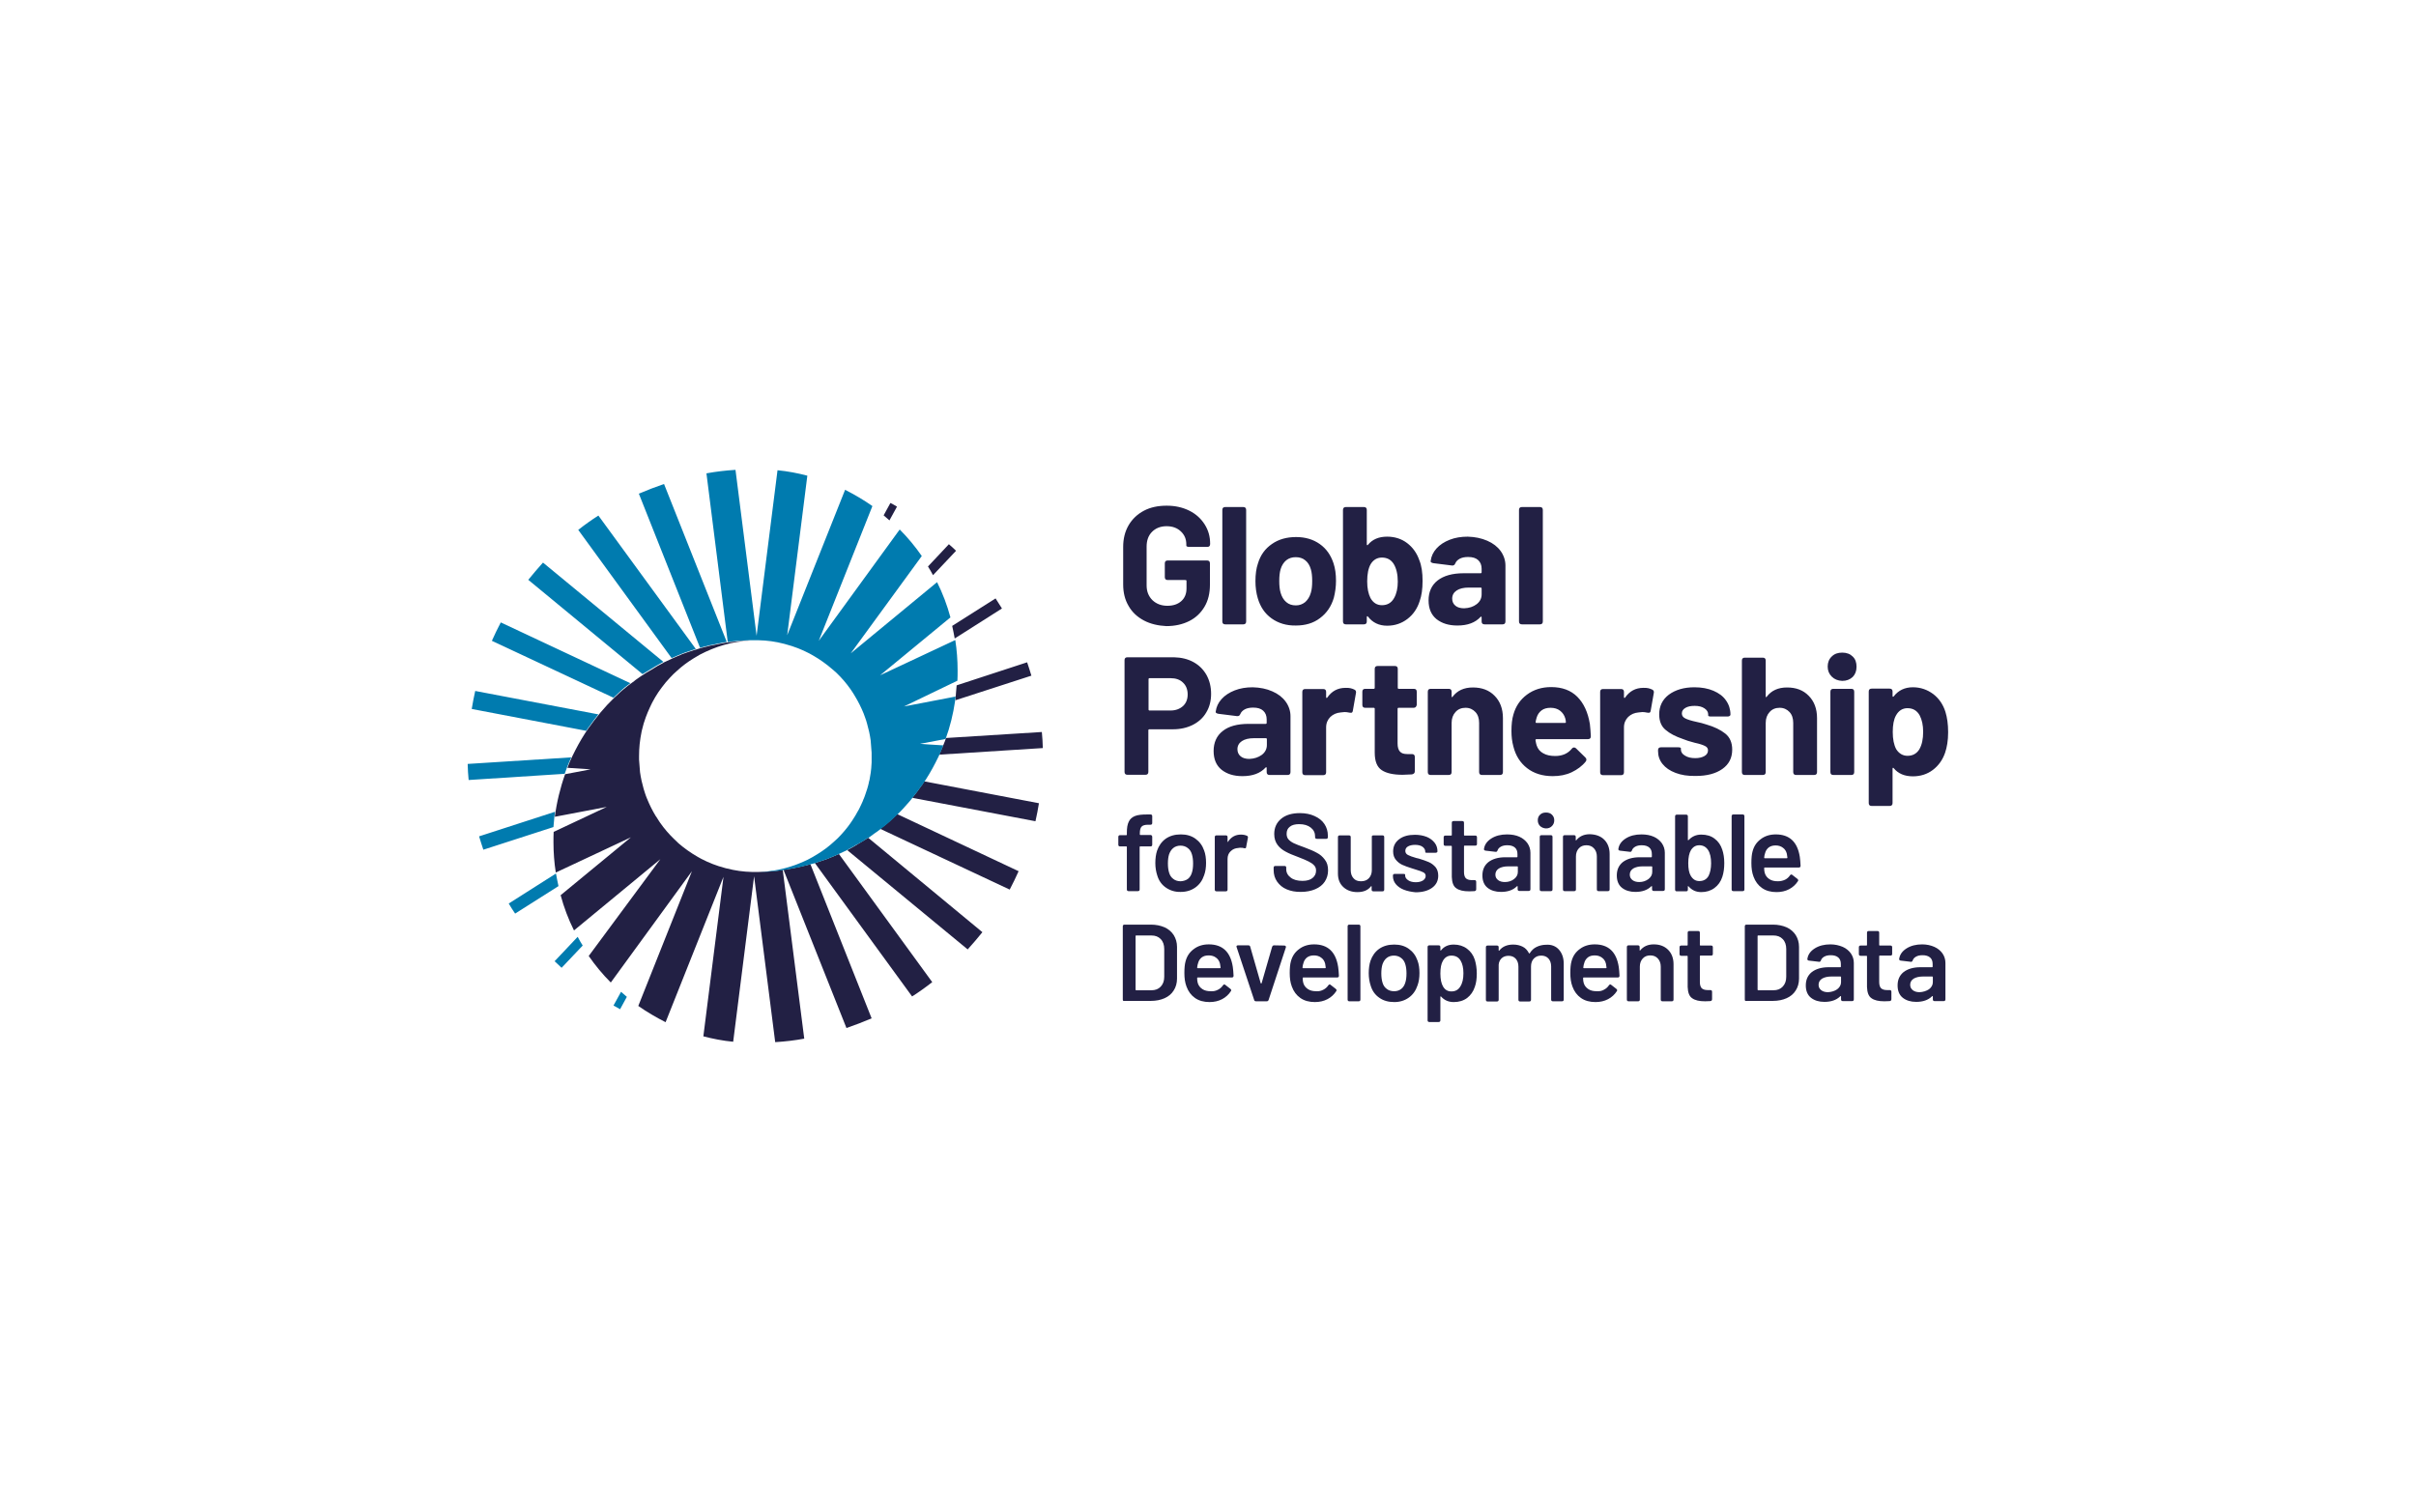 <svg xmlns="http://www.w3.org/2000/svg" viewBox="0 0 1247.6 781"><style>.st2{fill:#007baf}.st3{fill:#222044}.st5{display:inline}.st6{opacity:.5;fill:#9c9c9a}</style><g id="Artwork"><path class="st3" d="M595 432.3v4c0 .6-.3.9-.9.9h-5.3c-.2 0-.3.1-.3.3v21.9c0 .6-.3.9-.9.9h-4.8c-.6 0-.9-.3-.9-.9v-21.9c0-.2-.1-.3-.3-.3h-3.2c-.6 0-.9-.3-.9-.9v-4c0-.6.3-.9.9-.9h3.2c.2 0 .3-.1.3-.3v-1c0-2.5.3-4.3 1-5.7.6-1.3 1.7-2.3 3.2-2.9 1.5-.6 3.6-.8 6.2-.8h1.8c.6 0 .9.3.9.9v3.5c0 .6-.3.9-.9.9h-1.2c-1.6 0-2.8.3-3.4 1-.6.6-.9 1.8-.9 3.5v.5c0 .2.1.3.3.3h5.3c.5.1.8.4.8 1zM602.1 458.5c-2.2-1.5-3.7-3.6-4.5-6.3-.6-1.8-1-4-1-6.4 0-2.4.3-4.6.9-6.4.9-2.6 2.4-4.7 4.5-6.2 2.2-1.5 4.7-2.2 7.8-2.2 2.9 0 5.4.7 7.5 2.2 2.1 1.5 3.6 3.5 4.5 6.1.7 1.8 1 4 1 6.4 0 2.4-.3 4.5-1 6.4-.9 2.7-2.4 4.8-4.5 6.3s-4.6 2.3-7.5 2.3c-3 .1-5.5-.7-7.7-2.2zm11.3-4.5c1-.8 1.7-1.9 2.1-3.3.4-1.2.6-2.8.6-4.7 0-1.8-.2-3.4-.6-4.7-.4-1.4-1.1-2.5-2.2-3.3-1-.8-2.3-1.2-3.7-1.2-1.4 0-2.7.4-3.7 1.2-1 .8-1.7 1.9-2.2 3.3-.4 1.3-.6 2.9-.6 4.7 0 1.8.2 3.4.6 4.7.4 1.4 1.1 2.5 2.2 3.3 1 .8 2.3 1.2 3.8 1.2 1.5-.1 2.7-.5 3.7-1.2zM643.9 431.7c.5.2.6.6.5 1.1l-.9 4.7c0 .3-.1.5-.3.6-.2.1-.4.1-.8 0-.5-.2-1.1-.2-1.8-.2-.5 0-.8 0-1.1.1-1.6.1-2.9.6-4 1.7-1.1 1-1.6 2.4-1.6 4v15.8c0 .6-.3.9-.9.9h-4.8c-.6 0-.9-.3-.9-.9v-27.1c0-.6.3-.9.9-.9h4.8c.6 0 .9.3.9.9v2.2c0 .2 0 .2.1.3.1 0 .2 0 .2-.2 1.6-2.4 3.8-3.6 6.6-3.6 1.2 0 2.2.2 3.1.6zM664.5 459.4c-2.2-.9-3.8-2.3-5-4-1.2-1.7-1.8-3.7-1.8-6v-1.2c0-.6.3-.9.9-.9h4.7c.6 0 .9.3.9.8v.9c0 1.7.8 3.2 2.3 4.3 1.5 1.2 3.6 1.7 6.1 1.7 2.3 0 4-.5 5.2-1.5 1.2-1 1.8-2.2 1.8-3.8 0-1.1-.3-2-1-2.7-.6-.7-1.6-1.4-2.8-2-1.2-.6-3-1.4-5.4-2.3-2.7-1-4.9-1.9-6.5-2.8-1.7-.9-3.1-2-4.2-3.5s-1.7-3.3-1.7-5.6c0-3.3 1.2-5.9 3.6-7.9s5.7-2.9 9.7-2.9c2.8 0 5.3.5 7.5 1.5s3.9 2.3 5.1 4.1c1.2 1.8 1.8 3.8 1.8 6.1v.7c0 .6-.3.9-.9.9h-4.7c-.3 0-.5-.1-.7-.2-.2-.1-.3-.3-.3-.5v-.6c0-1.8-.7-3.3-2.2-4.5-1.5-1.2-3.5-1.8-6-1.8-2.1 0-3.7.4-4.8 1.3-1.2.9-1.7 2.1-1.7 3.7 0 1.1.3 2.1.9 2.8.6.7 1.5 1.4 2.7 2 1.2.6 3.1 1.3 5.6 2.2 2.7 1 4.8 1.9 6.4 2.8 1.6.8 3 2 4.1 3.5 1.2 1.5 1.7 3.3 1.7 5.6 0 2.2-.6 4.1-1.7 5.8-1.1 1.7-2.8 3-4.9 3.9-2.1.9-4.6 1.4-7.5 1.4s-5-.4-7.2-1.3zM709.2 431.5h4.7c.6 0 .9.3.9.9v27.1c0 .6-.3.9-.9.9h-4.7c-.6 0-.9-.3-.9-.9V458c0-.1 0-.2-.1-.3-.1 0-.2 0-.3.2-1.5 1.9-3.8 2.9-6.9 2.9-2.9 0-5.3-.8-7.2-2.5-1.9-1.7-2.9-4-2.9-7.1v-18.8c0-.6.3-.9.9-.9h4.8c.6 0 .9.3.9.9v17c0 1.8.5 3.2 1.4 4.2.9 1.1 2.2 1.6 3.9 1.6 1.7 0 3.1-.5 4.1-1.6 1-1.1 1.5-2.5 1.5-4.2v-17c-.1-.6.2-.9.8-.9zM725 459.6c-1.8-.7-3.2-1.7-4.2-2.9s-1.5-2.6-1.5-4.1v-.3c0-.6.3-.9.9-.9h4.5c.6 0 .9.1.9.4v.4c0 .9.5 1.8 1.6 2.5 1 .7 2.4 1 3.9 1s2.7-.3 3.7-.9c.9-.6 1.4-1.4 1.4-2.3 0-.9-.4-1.5-1.2-1.9-.8-.4-2-.9-3.8-1.4l-2.2-.7c-1.9-.6-3.6-1.2-4.9-1.8-1.3-.6-2.4-1.5-3.3-2.6-.9-1.1-1.4-2.5-1.4-4.3 0-2.6 1-4.7 3.1-6.3 2.1-1.6 4.8-2.3 8.2-2.3 2.3 0 4.3.4 6.1 1.1 1.7.7 3.1 1.8 4.1 3.1 1 1.3 1.4 2.8 1.4 4.4 0 .2-.1.3-.3.5-.2.1-.4.2-.7.2h-4.4c-.6 0-.9-.1-.9-.3v-.3c0-1-.5-1.8-1.4-2.5-1-.7-2.3-1-3.9-1-1.5 0-2.7.3-3.6.8-.9.5-1.4 1.3-1.4 2.3 0 .9.4 1.6 1.3 2.1s2.3 1 4.4 1.6l1.3.3c2 .6 3.7 1.2 5.1 1.8 1.4.6 2.5 1.5 3.5 2.6.9 1.1 1.4 2.6 1.4 4.4 0 2.7-1.1 4.8-3.2 6.3s-4.9 2.3-8.5 2.3c-2.1-.2-4.2-.6-6-1.3zM761.8 436.8h-5.5c-.2 0-.3.1-.3.3v13.3c0 1.5.3 2.5.9 3.2.6.6 1.6 1 3 1h1.5c.6 0 .9.3.9.9v3.8c0 .6-.3.9-.9 1l-2.7.1c-3 0-5.2-.5-6.7-1.6-1.5-1-2.2-3-2.3-5.8v-15.8c0-.2-.1-.3-.3-.3h-3c-.6 0-.9-.3-.9-.9v-3.5c0-.6.3-.9.9-.9h3c.2 0 .3-.1.3-.3V425c0-.6.3-.9.9-.9h4.5c.6 0 .9.3.9.9v6.3c0 .2.1.3.3.3h5.5c.6 0 .9.3.9.9v3.5c0 .5-.3.8-.9.8zM784.6 432.2c1.8.8 3.2 2 4.2 3.4 1 1.5 1.5 3.1 1.5 4.9v18.8c0 .6-.3.9-.9.9h-4.8c-.6 0-.9-.3-.9-.9V458c0-.1 0-.2-.1-.3-.1 0-.2 0-.3.1-2 2-4.8 2.9-8.2 2.9-2.8 0-5.1-.7-6.9-2.1-1.8-1.4-2.7-3.6-2.7-6.4 0-2.9 1-5.2 3.1-6.9 2.1-1.6 5-2.5 8.7-2.5h6c.2 0 .3-.1.3-.3v-1.3c0-1.5-.4-2.6-1.3-3.4-.9-.8-2.2-1.2-3.9-1.2-1.3 0-2.4.2-3.3.7-.9.5-1.5 1.1-1.8 2-.2.5-.5.8-1 .7l-5.1-.6c-.3 0-.5-.1-.7-.3-.2-.1-.2-.3-.2-.5.3-2.3 1.6-4.1 3.8-5.5 2.2-1.4 4.9-2.1 8.1-2.1 2.5 0 4.6.4 6.4 1.2zm-2.8 21.9c1.3-1 2-2.2 2-3.7v-2.6c0-.2-.1-.3-.3-.3h-4.7c-2 0-3.6.4-4.8 1.1-1.2.8-1.8 1.8-1.8 3.2 0 1.2.5 2.1 1.4 2.8.9.7 2.1 1 3.5 1 1.8 0 3.4-.5 4.7-1.5zM795.3 426.7c-.8-.8-1.2-1.8-1.2-3s.4-2.2 1.2-2.9c.8-.8 1.8-1.1 3.1-1.1s2.3.4 3 1.1c.8.8 1.2 1.7 1.2 2.9s-.4 2.2-1.2 3c-.8.8-1.8 1.2-3 1.2s-2.3-.5-3.1-1.2zm-.2 32.7v-27.1c0-.6.3-.9.9-.9h4.8c.6 0 .9.3.9.9v27.1c0 .6-.3.9-.9.9H796c-.6 0-.9-.3-.9-.9zM828.4 433.7c1.8 1.8 2.8 4.3 2.8 7.4v18.3c0 .6-.3.9-.9.9h-4.8c-.6 0-.9-.3-.9-.9v-17c0-1.7-.5-3.1-1.5-4.2s-2.3-1.6-3.9-1.6-2.9.5-3.9 1.6-1.5 2.5-1.5 4.2v17c0 .6-.3.9-.9.9H808c-.6 0-.9-.3-.9-.9v-27.1c0-.6.3-.9.9-.9h4.8c.6 0 .9.3.9.9v1.5c0 .2 0 .2.1.3.1 0 .2 0 .2-.1 1.6-2 3.9-3.1 7-3.1 3.1.1 5.6 1 7.4 2.8zM854 432.2c1.8.8 3.2 2 4.2 3.4 1 1.5 1.5 3.1 1.5 4.9v18.8c0 .6-.3.9-.9.9H854c-.6 0-.9-.3-.9-.9V458c0-.1 0-.2-.1-.3-.1 0-.2 0-.3.1-2 2-4.8 2.9-8.2 2.9-2.8 0-5.1-.7-6.9-2.1-1.8-1.4-2.7-3.6-2.7-6.4 0-2.9 1-5.2 3.1-6.9 2.1-1.6 5-2.5 8.7-2.5h6c.2 0 .3-.1.3-.3v-1.3c0-1.5-.4-2.6-1.3-3.4-.9-.8-2.2-1.2-3.9-1.2-1.3 0-2.4.2-3.3.7-.9.5-1.5 1.1-1.8 2-.2.5-.5.8-1 .7l-5.1-.6c-.3 0-.5-.1-.7-.3-.2-.1-.2-.3-.2-.5.3-2.3 1.6-4.1 3.8-5.5 2.2-1.4 4.9-2.1 8.1-2.1 2.5 0 4.6.4 6.4 1.2zm-2.8 21.9c1.3-1 2-2.2 2-3.7v-2.6c0-.2-.1-.3-.3-.3h-4.7c-2 0-3.6.4-4.8 1.1-1.2.8-1.8 1.8-1.8 3.2 0 1.2.5 2.1 1.4 2.8.9.7 2.1 1 3.5 1 1.8 0 3.3-.5 4.7-1.5zM890.4 445.8c0 2.6-.3 5-1 7.1-.8 2.5-2.2 4.4-4.1 5.8-1.9 1.4-4.2 2.1-6.8 2.1-2.7 0-4.8-1-6.5-2.9-.1-.2-.2-.2-.3-.2-.1 0-.1.1-.1.3v1.5c0 .6-.3.9-.9.9h-4.8c-.6 0-.9-.3-.9-.9v-37.8c0-.6.3-.9.9-.9h4.8c.6 0 .9.3.9.9v12c0 .2 0 .2.1.3.1 0 .2 0 .3-.1 1.7-1.8 3.8-2.8 6.5-2.8 2.8 0 5.1.7 6.9 2.1 1.9 1.4 3.2 3.3 4 5.8.6 1.8 1 4.1 1 6.8zm-6.8.1c0-2.9-.5-5.2-1.6-6.9-1.1-1.6-2.6-2.4-4.5-2.4-1.8 0-3.2.8-4.3 2.5-.9 1.5-1.4 3.8-1.4 6.7 0 2.9.4 5.1 1.3 6.6 1.1 1.8 2.5 2.7 4.4 2.7 2.2 0 3.8-.9 4.8-2.7.8-1.6 1.3-3.8 1.3-6.5zM894.2 459.4v-37.8c0-.6.3-.9.9-.9h4.8c.6 0 .9.3.9.9v37.8c0 .6-.3.9-.9.9h-4.8c-.6 0-.9-.3-.9-.9zM921.8 454.4c1-.5 1.9-1.3 2.5-2.2.2-.3.4-.5.7-.5.2 0 .4.1.5.2l2.7 2.1c.3.3.4.5.4.7 0 .2-.1.3-.2.5-1.1 1.7-2.6 3.1-4.5 4.1-1.9 1-4.1 1.5-6.5 1.5-3 0-5.5-.7-7.5-2.1-2-1.4-3.5-3.4-4.4-5.9-.8-2.1-1.1-4.4-1.1-7 0-2.6.2-4.6.6-6 .7-2.7 2.1-4.8 4.3-6.4 2.1-1.6 4.7-2.4 7.7-2.4 7.1 0 11.2 3.9 12.4 11.6.2 1.2.3 2.8.4 4.6 0 .6-.3.9-.9.9h-17.6c-.2 0-.3.1-.3.3 0 1 .1 1.8.3 2.5.4 1.4 1.2 2.4 2.4 3.2 1.2.8 2.6 1.1 4.4 1.1 1.4 0 2.6-.3 3.7-.8zm-8.4-16.7c-.9.7-1.6 1.7-1.9 2.9-.3.8-.4 1.5-.5 2.4 0 .2.1.3.3.3h11.4c.2 0 .3-.1.3-.3-.2-1.1-.3-1.8-.3-2-.3-1.3-1-2.4-2-3.1-1-.8-2.3-1.2-3.8-1.2-1.4 0-2.5.3-3.5 1zM579.8 516.3v-37.8c0-.6.3-.9.9-.9h13.6c2.7 0 5 .5 7.1 1.4 2 .9 3.6 2.3 4.7 4 1.1 1.8 1.7 3.8 1.7 6.1v16.4c0 2.3-.6 4.4-1.7 6.1-1.1 1.8-2.7 3.1-4.7 4-2 .9-4.4 1.4-7.1 1.4h-13.6c-.6.2-.9-.1-.9-.7zm6.9-4.8h7.9c2 0 3.6-.6 4.8-1.9 1.2-1.3 1.8-2.9 1.8-5.1v-14.3c0-2.1-.6-3.9-1.8-5.1-1.2-1.3-2.8-1.9-4.9-1.9h-7.8c-.2 0-.3.1-.3.3v27.6c0 .3.1.4.3.4zM629 511.2c1-.5 1.9-1.3 2.5-2.2.2-.3.4-.5.7-.5.2 0 .4.1.5.2l2.7 2.1c.3.3.4.5.4.7 0 .2-.1.3-.2.5-1.1 1.7-2.6 3.1-4.5 4.1-1.9 1-4.1 1.5-6.5 1.5-3 0-5.5-.7-7.5-2.1-2-1.4-3.5-3.4-4.4-5.9-.8-2.1-1.1-4.4-1.1-7 0-2.6.2-4.6.6-6 .7-2.7 2.1-4.8 4.3-6.4 2.1-1.6 4.7-2.4 7.7-2.4 7.1 0 11.2 3.9 12.4 11.6.2 1.2.3 2.8.4 4.6 0 .6-.3.9-.9.9h-17.6c-.2 0-.3.1-.3.3 0 1 .1 1.8.3 2.5.4 1.4 1.2 2.4 2.4 3.2 1.2.8 2.6 1.1 4.4 1.1 1.4.1 2.6-.2 3.7-.8zm-8.4-16.7c-.9.7-1.6 1.7-1.9 2.9-.3.8-.4 1.5-.5 2.4 0 .2.1.3.3.3H630c.2 0 .3-.1.3-.3-.2-1.1-.3-1.8-.3-2-.3-1.3-1-2.4-2-3.1-1-.8-2.3-1.2-3.8-1.2s-2.6.3-3.6 1zM647.6 516.4l-9-27.1c0-.1-.1-.2-.1-.4 0-.4.3-.6.8-.6h5.3c.5 0 .9.2 1 .7l5.4 18.8c.1.2.2.2.3.2.1 0 .2-.1.2-.2l5.4-18.7c.2-.5.5-.8 1-.8l5.3.1c.3 0 .5.1.7.3.2.2.2.4.1.7l-8.9 27.1c-.2.5-.5.7-1 .7h-5.5c-.6 0-.9-.3-1-.8zM683.4 511.2c1-.5 1.9-1.3 2.5-2.2.2-.3.4-.5.7-.5.2 0 .4.1.5.2l2.7 2.1c.3.3.4.5.4.7 0 .2-.1.3-.2.5-1.1 1.7-2.6 3.1-4.5 4.1-1.9 1-4.1 1.5-6.5 1.5-3 0-5.5-.7-7.5-2.1-2-1.4-3.5-3.4-4.4-5.9-.8-2.1-1.1-4.4-1.1-7 0-2.6.2-4.6.6-6 .7-2.7 2.1-4.8 4.3-6.4 2.1-1.6 4.7-2.4 7.7-2.4 7.1 0 11.2 3.9 12.4 11.6.2 1.2.3 2.8.4 4.6 0 .6-.3.9-.9.9H673c-.2 0-.3.1-.3.3 0 1 .1 1.8.3 2.5.4 1.4 1.2 2.4 2.4 3.2 1.2.8 2.6 1.1 4.4 1.1 1.3.1 2.5-.2 3.6-.8zm-8.4-16.7c-.9.7-1.6 1.7-1.9 2.9-.3.8-.4 1.5-.5 2.4 0 .2.1.3.3.3h11.4c.2 0 .3-.1.3-.3-.2-1.1-.3-1.8-.3-2-.3-1.3-1-2.4-2-3.1-1-.8-2.3-1.2-3.8-1.2-1.3 0-2.5.3-3.5 1zM695.9 516.3v-37.8c0-.6.3-.9.9-.9h4.8c.6 0 .9.3.9.9v37.8c0 .6-.3.9-.9.9h-4.8c-.6 0-.9-.3-.9-.9zM712.3 515.4c-2.2-1.5-3.7-3.6-4.5-6.3-.6-1.8-1-4-1-6.4 0-2.4.3-4.6.9-6.4.9-2.6 2.4-4.7 4.5-6.2 2.2-1.5 4.7-2.2 7.8-2.2 2.9 0 5.4.7 7.5 2.2 2.1 1.5 3.6 3.5 4.5 6.1.7 1.8 1 4 1 6.4 0 2.4-.3 4.5-1 6.4-.9 2.7-2.4 4.8-4.5 6.3s-4.6 2.3-7.5 2.3c-3 0-5.6-.7-7.7-2.2zm11.3-4.6c1-.8 1.7-1.9 2.1-3.3.4-1.2.6-2.8.6-4.7 0-1.8-.2-3.4-.6-4.7-.4-1.4-1.1-2.5-2.2-3.3-1-.8-2.3-1.2-3.7-1.2s-2.7.4-3.7 1.2c-1 .8-1.7 1.9-2.2 3.3-.4 1.3-.6 2.9-.6 4.7 0 1.8.2 3.4.6 4.7.4 1.4 1.1 2.5 2.2 3.3 1 .8 2.3 1.2 3.8 1.2s2.7-.4 3.7-1.2zM762.6 502.8c0 2.7-.3 5-1 6.9-.8 2.5-2.2 4.4-4 5.8-1.9 1.4-4.2 2.1-6.9 2.1-2.6 0-4.8-.9-6.5-2.8-.1-.1-.2-.2-.3-.1-.1 0-.1.1-.1.3v12c0 .6-.3.9-.9.9h-4.8c-.6 0-.9-.3-.9-.9v-37.8c0-.6.3-.9.9-.9h4.8c.6 0 .9.3.9.9v1.5c0 .2 0 .2.1.3.1 0 .2 0 .3-.2 1.6-2 3.8-2.9 6.5-2.9 2.6 0 4.9.7 6.8 2.1 1.9 1.4 3.3 3.3 4.1 5.8.6 2 1 4.4 1 7zm-6.9-.1c0-2.7-.5-4.9-1.4-6.4-1-1.8-2.6-2.7-4.8-2.7-1.9 0-3.4.9-4.4 2.7-.9 1.5-1.3 3.7-1.3 6.6 0 2.9.5 5.2 1.4 6.7 1 1.7 2.4 2.5 4.3 2.5 2 0 3.5-.8 4.5-2.4 1.2-1.8 1.7-4.1 1.7-7zM805 490.5c1.6 1.8 2.5 4.2 2.5 7.3v18.5c0 .6-.3.9-.9.9h-4.7c-.6 0-.9-.3-.9-.9v-17.1c0-1.7-.5-3.1-1.4-4.1-.9-1-2.2-1.5-3.7-1.5-1.6 0-2.8.5-3.8 1.5s-1.5 2.4-1.5 4.1v17.2c0 .6-.3.9-.9.9H785c-.6 0-.9-.3-.9-.9v-17.1c0-1.7-.5-3.1-1.4-4.1-.9-1-2.2-1.5-3.7-1.5-1.4 0-2.6.4-3.5 1.2-.9.8-1.5 2-1.6 3.4v18.1c0 .6-.3.9-.9.9h-4.8c-.6 0-.9-.3-.9-.9v-27.1c0-.6.3-.9.9-.9h4.8c.6 0 .9.3.9.9v1.5c0 .2 0 .2.1.3.1 0 .2 0 .3-.2 1.6-2 4-3 7.1-3 1.9 0 3.5.4 4.9 1.1 1.4.7 2.4 1.8 3.2 3.3.1.1.2.2.3.2.1 0 .2-.1.2-.2.9-1.4 2-2.5 3.5-3.2 1.5-.7 3.1-1.1 4.9-1.1 2.7-.2 5 .7 6.6 2.5zM828.3 511.2c1-.5 1.9-1.3 2.5-2.2.2-.3.4-.5.7-.5.2 0 .4.1.5.2l2.7 2.1c.3.3.4.5.4.7 0 .2-.1.3-.2.5-1.1 1.7-2.6 3.1-4.5 4.1-1.9 1-4.1 1.5-6.5 1.5-3 0-5.5-.7-7.5-2.1-2-1.4-3.5-3.4-4.4-5.9-.8-2.1-1.1-4.4-1.1-7 0-2.6.2-4.6.6-6 .7-2.7 2.1-4.8 4.3-6.4 2.1-1.6 4.7-2.4 7.7-2.4 7.1 0 11.2 3.9 12.4 11.6.2 1.2.3 2.8.4 4.6 0 .6-.3.9-.9.9h-17.6c-.2 0-.3.1-.3.3 0 1 .1 1.8.3 2.5.4 1.4 1.2 2.4 2.4 3.2 1.2.8 2.6 1.1 4.4 1.1 1.5.1 2.7-.2 3.7-.8zm-8.3-16.7c-.9.7-1.6 1.7-1.9 2.9-.3.8-.4 1.5-.5 2.4 0 .2.1.3.3.3h11.4c.2 0 .3-.1.3-.3-.2-1.1-.3-1.8-.3-2-.3-1.3-1-2.4-2-3.1-1-.8-2.3-1.2-3.8-1.2-1.4 0-2.6.3-3.5 1zM861.4 490.6c1.8 1.8 2.8 4.3 2.8 7.4v18.3c0 .6-.3.9-.9.9h-4.8c-.6 0-.9-.3-.9-.9v-17c0-1.7-.5-3.1-1.5-4.2s-2.3-1.6-3.9-1.6-2.9.5-3.9 1.6-1.5 2.5-1.5 4.2v17c0 .6-.3.9-.9.9H841c-.6 0-.9-.3-.9-.9v-27.1c0-.6.3-.9.9-.9h4.8c.6 0 .9.3.9.9v1.5c0 .2 0 .2.1.3.1 0 .2 0 .2-.1 1.6-2 3.9-3.1 7-3.1 3 0 5.5.9 7.4 2.8zM883.6 493.6h-5.5c-.2 0-.3.1-.3.3v13.3c0 1.5.3 2.5.9 3.2.6.6 1.6 1 3 1h1.5c.6 0 .9.3.9.9v3.8c0 .6-.3.9-.9 1l-2.7.1c-3 0-5.2-.5-6.7-1.6-1.5-1-2.2-3-2.3-5.8V494c0-.2-.1-.3-.3-.3h-3c-.6 0-.9-.3-.9-.9v-3.5c0-.6.3-.9.9-.9h3c.2 0 .3-.1.3-.3v-6.3c0-.6.3-.9.9-.9h4.5c.6 0 .9.3.9.9v6.3c0 .2.1.3.3.3h5.5c.6 0 .9.3.9.9v3.5c0 .5-.3.8-.9.8zM901 516.3v-37.8c0-.6.3-.9.9-.9h13.6c2.7 0 5 .5 7.1 1.4 2 .9 3.6 2.3 4.7 4 1.1 1.8 1.7 3.8 1.7 6.1v16.4c0 2.3-.6 4.4-1.7 6.1-1.1 1.8-2.7 3.1-4.7 4-2 .9-4.4 1.4-7.1 1.4h-13.6c-.6.2-.9-.1-.9-.7zm6.9-4.8h7.9c2 0 3.6-.6 4.8-1.9s1.8-2.9 1.8-5.1v-14.3c0-2.1-.6-3.9-1.8-5.1-1.2-1.3-2.8-1.9-4.9-1.9h-7.8c-.2 0-.3.1-.3.3v27.6c0 .3.1.4.3.4zM951.6 489.1c1.8.8 3.2 2 4.2 3.4 1 1.5 1.5 3.1 1.5 4.9v18.8c0 .6-.3.9-.9.9h-4.8c-.6 0-.9-.3-.9-.9v-1.4c0-.1 0-.2-.1-.3-.1 0-.2 0-.3.1-2 2-4.8 2.9-8.2 2.9-2.8 0-5.1-.7-6.9-2.1-1.8-1.4-2.7-3.6-2.7-6.4 0-2.9 1-5.2 3.1-6.9 2.1-1.6 5-2.5 8.7-2.5h6c.2 0 .3-.1.3-.3V498c0-1.5-.4-2.6-1.3-3.4-.9-.8-2.2-1.2-3.9-1.2-1.3 0-2.4.2-3.3.7-.9.5-1.5 1.1-1.8 2-.2.5-.5.8-1 .7l-5.1-.6c-.3 0-.5-.1-.7-.3-.2-.1-.2-.3-.2-.5.3-2.3 1.6-4.1 3.8-5.5 2.2-1.4 4.9-2.1 8.1-2.1 2.4 0 4.5.5 6.4 1.3zm-2.9 21.9c1.3-1 2-2.2 2-3.7v-2.6c0-.2-.1-.3-.3-.3h-4.7c-2 0-3.6.4-4.8 1.1-1.2.8-1.8 1.8-1.8 3.2 0 1.2.5 2.1 1.4 2.8.9.7 2.1 1 3.5 1 1.8-.1 3.4-.6 4.7-1.5zM976.2 493.6h-5.5c-.2 0-.3.1-.3.3v13.3c0 1.5.3 2.5.9 3.2.6.6 1.6 1 3 1h1.5c.6 0 .9.3.9.9v3.8c0 .6-.3.9-.9 1l-2.7.1c-3 0-5.2-.5-6.7-1.6-1.5-1-2.2-3-2.3-5.8V494c0-.2-.1-.3-.3-.3h-3c-.6 0-.9-.3-.9-.9v-3.5c0-.6.3-.9.9-.9h3c.2 0 .3-.1.3-.3v-6.3c0-.6.3-.9.9-.9h4.5c.6 0 .9.3.9.9v6.3c0 .2.1.3.3.3h5.5c.6 0 .9.3.9.9v3.5c0 .5-.3.8-.9.8zM998.9 489.1c1.8.8 3.2 2 4.2 3.4 1 1.5 1.5 3.1 1.5 4.9v18.8c0 .6-.3.9-.9.9H999c-.6 0-.9-.3-.9-.9v-1.4c0-.1 0-.2-.1-.3-.1 0-.2 0-.3.1-2 2-4.8 2.9-8.2 2.9-2.8 0-5.1-.7-6.9-2.1-1.8-1.4-2.7-3.6-2.7-6.4 0-2.9 1-5.2 3.1-6.9 2.1-1.6 5-2.5 8.7-2.5h6c.2 0 .3-.1.3-.3V498c0-1.5-.4-2.6-1.3-3.4-.9-.8-2.2-1.2-3.9-1.2-1.3 0-2.4.2-3.3.7-.9.5-1.5 1.1-1.8 2-.2.5-.5.8-1 .7l-5.1-.6c-.3 0-.5-.1-.7-.3-.2-.1-.2-.3-.2-.5.3-2.3 1.6-4.1 3.8-5.5 2.2-1.4 4.9-2.1 8.1-2.1 2.4 0 4.5.5 6.3 1.3zm-2.8 21.9c1.3-1 2-2.2 2-3.7v-2.6c0-.2-.1-.3-.3-.3H993c-2 0-3.6.4-4.8 1.1-1.2.8-1.8 1.8-1.8 3.2 0 1.2.5 2.1 1.4 2.8.9.7 2.1 1 3.5 1 1.8-.1 3.4-.6 4.8-1.5z"/><g><path class="st3" d="M590.7 320.5c-3.4-1.8-6.1-4.3-7.9-7.5-1.9-3.2-2.8-6.9-2.8-11.1v-19.4c0-4.2.9-7.9 2.8-11.2 1.9-3.2 4.5-5.7 7.9-7.5 3.4-1.8 7.3-2.6 11.8-2.6 4.4 0 8.3.9 11.7 2.6 3.4 1.7 6 4.1 7.9 7.1 1.9 3 2.8 6.3 2.8 9.9v.2c0 1-.5 1.5-1.5 1.5h-9.3c-.5 0-.8-.1-1.1-.2-.3-.1-.4-.3-.4-.5v-.6c0-2.7-.9-4.9-2.8-6.7-1.9-1.8-4.3-2.7-7.4-2.7-3.1 0-5.6 1-7.5 2.9-1.9 1.9-2.8 4.5-2.8 7.6v20.1c0 3.1 1 5.6 3 7.6 2 1.9 4.6 2.9 7.7 2.9 3 0 5.4-.8 7.2-2.4 1.8-1.6 2.7-3.8 2.7-6.6v-3.8c0-.3-.2-.5-.5-.5H603c-1 0-1.5-.5-1.5-1.5V291c0-1 .5-1.5 1.5-1.5h20.3c1 0 1.5.5 1.5 1.5v11c0 4.4-.9 8.2-2.8 11.4-1.9 3.2-4.5 5.7-7.9 7.4-3.4 1.7-7.3 2.6-11.8 2.6-4.2-.2-8.2-1.1-11.6-2.9zM631.2 321v-57.6c0-1 .5-1.5 1.5-1.5h9.3c1 0 1.5.5 1.5 1.5V321c0 1-.5 1.5-1.5 1.5h-9.3c-1 0-1.5-.5-1.5-1.5zM656.6 319.4c-3.5-2.5-5.8-6-7.1-10.4-.8-2.7-1.2-5.7-1.2-8.8 0-3.5.4-6.6 1.3-9.2 1.3-4.3 3.7-7.6 7.2-10 3.4-2.4 7.6-3.6 12.5-3.6 4.7 0 8.8 1.2 12.2 3.6 3.4 2.4 5.7 5.7 7.1 9.9.9 2.7 1.3 5.7 1.3 9.1 0 3-.4 5.9-1.1 8.7-1.3 4.5-3.7 8-7.2 10.6-3.4 2.6-7.6 3.8-12.4 3.8-4.9.1-9.1-1.2-12.6-3.7zM674 311c1.3-1.2 2.3-2.7 2.9-4.8.5-1.6.7-3.6.7-6.1 0-2.4-.2-4.5-.7-6.1-.6-2-1.5-3.5-2.9-4.6-1.3-1.1-3-1.6-4.9-1.6-1.9 0-3.5.5-4.9 1.6-1.3 1.1-2.3 2.6-2.9 4.6-.5 1.7-.7 3.7-.7 6.1 0 2.4.2 4.4.7 6.1.6 2 1.5 3.6 2.9 4.8 1.4 1.2 3 1.7 5 1.7 1.9 0 3.4-.6 4.8-1.7zM734.6 300.1c0 4.2-.5 7.6-1.5 10.4-1.2 3.8-3.3 6.9-6.3 9.2s-6.5 3.5-10.5 3.5c-4.2 0-7.5-1.6-9.9-4.7-.1-.2-.2-.2-.4-.2-.1 0-.2.2-.2.4v2.3c0 1-.5 1.5-1.5 1.5H695c-1 0-1.5-.5-1.5-1.5v-57.6c0-1 .5-1.5 1.5-1.5h9.3c1 0 1.5.5 1.5 1.5v17.8c0 .2.1.4.2.4.1.1.3 0 .4-.2 2.3-2.8 5.6-4.2 9.9-4.2 3.9 0 7.4 1.1 10.3 3.3 2.9 2.2 5 5.1 6.3 8.8 1.2 2.9 1.7 6.5 1.7 10.8zm-12.8.3c0-3.7-.7-6.8-2.1-9.1-1.4-2.2-3.4-3.3-6.1-3.3-2.4 0-4.4 1.1-5.8 3.4-1.2 2.1-1.8 5.1-1.8 8.9 0 3.6.6 6.4 1.7 8.6 1.4 2.5 3.4 3.7 5.9 3.7 2.8 0 4.9-1.2 6.3-3.7 1.3-2.3 1.9-5.1 1.9-8.5zM768 279.3c3 1.3 5.3 3.1 6.9 5.3 1.6 2.2 2.5 4.8 2.5 7.5V321c0 1-.5 1.5-1.5 1.5h-9.3c-1 0-1.5-.5-1.5-1.5v-2.1c0-.2-.1-.4-.2-.4s-.3 0-.4.2c-2.7 2.9-6.6 4.4-11.9 4.4-4.5 0-8-1.1-10.8-3.3-2.7-2.2-4.1-5.4-4.1-9.7 0-4.4 1.6-7.9 4.7-10.3s7.6-3.7 13.4-3.7h8.8c.3 0 .5-.2.5-.5v-1.8c0-1.9-.6-3.4-1.8-4.5-1.2-1.1-2.9-1.6-5.2-1.6-1.7 0-3.2.3-4.3.9s-1.9 1.4-2.3 2.4c-.3.8-.9 1.2-1.7 1.1l-9.6-1.2c-.5-.1-.8-.2-1.1-.4-.3-.2-.4-.5-.3-.8.3-2.4 1.3-4.5 3-6.4 1.7-1.9 4-3.4 6.8-4.5s5.9-1.6 9.3-1.6c3.8.1 7.1.8 10.1 2.1zm-5.5 32.8c1.7-1.3 2.6-3 2.6-5.1v-3c0-.3-.2-.5-.5-.5h-6.2c-2.6 0-4.7.5-6.2 1.5s-2.3 2.4-2.3 4.2c0 1.6.6 2.8 1.7 3.7 1.1.9 2.6 1.3 4.5 1.3 2.6-.1 4.7-.8 6.4-2.1zM784.4 321v-57.6c0-1 .5-1.5 1.5-1.5h9.3c1 0 1.5.5 1.5 1.5V321c0 1-.5 1.5-1.5 1.5h-9.3c-1 0-1.5-.5-1.5-1.5zM616.3 342c2.9 1.6 5.1 3.8 6.7 6.6 1.6 2.9 2.4 6.1 2.4 9.8 0 3.6-.8 6.8-2.5 9.6-1.6 2.8-4 4.9-6.9 6.4-3 1.5-6.4 2.3-10.3 2.3h-12.2c-.3 0-.5.2-.5.5v21.5c0 1-.5 1.5-1.5 1.5h-9.3c-1 0-1.5-.5-1.5-1.5V341c0-1 .5-1.5 1.5-1.5h24c3.9.1 7.2.9 10.1 2.5zm-5.4 22.7c1.6-1.5 2.4-3.5 2.4-6s-.8-4.6-2.4-6.1c-1.6-1.6-3.8-2.3-6.4-2.3h-10.9c-.3 0-.5.2-.5.5v15.7c0 .3.2.5.5.5h10.9c2.6 0 4.7-.8 6.4-2.3zM657 357.1c3 1.3 5.3 3.1 6.9 5.3 1.6 2.2 2.5 4.8 2.5 7.5v28.9c0 1-.5 1.5-1.5 1.5h-9.3c-1 0-1.5-.5-1.5-1.5v-2.1c0-.2-.1-.4-.2-.4s-.3 0-.4.2c-2.7 2.9-6.6 4.4-11.9 4.4-4.5 0-8-1.1-10.8-3.3-2.7-2.2-4.1-5.4-4.1-9.7 0-4.4 1.6-7.9 4.7-10.3 3.1-2.5 7.6-3.7 13.4-3.7h8.8c.3 0 .5-.2.5-.5v-1.8c0-1.9-.6-3.4-1.8-4.5-1.2-1.1-2.9-1.6-5.2-1.6-1.7 0-3.2.3-4.3.9-1.1.6-1.9 1.4-2.3 2.4-.3.8-.9 1.2-1.7 1.1l-9.6-1.2c-.5-.1-.8-.2-1.1-.4-.3-.2-.4-.5-.3-.8.3-2.4 1.3-4.5 3-6.4 1.7-1.9 4-3.4 6.8-4.5s5.9-1.6 9.3-1.6c3.8.1 7.2.8 10.1 2.1zm-5.4 32.8c1.7-1.3 2.6-3 2.6-5.1v-3c0-.3-.2-.5-.5-.5h-6.2c-2.6 0-4.7.5-6.2 1.5s-2.3 2.4-2.3 4.2c0 1.6.6 2.8 1.7 3.7 1.1.9 2.6 1.3 4.5 1.3 2.5-.1 4.6-.8 6.4-2.1zM699.4 356.2c.7.3 1 1 .8 1.8l-1.6 9.1c-.1.5-.2.8-.5 1-.3.1-.7.1-1.3 0-.9-.2-1.8-.3-2.5-.3-.4 0-1.1.1-2 .2-2.1.2-3.8.9-5.3 2.3-1.4 1.4-2.2 3.2-2.2 5.4v23.2c0 1-.5 1.5-1.5 1.5H674c-1 0-1.5-.5-1.5-1.5v-41.5c0-1 .5-1.5 1.5-1.5h9.3c1 0 1.5.5 1.5 1.5v2.7c0 .2.1.4.2.4.1.1.3 0 .4-.2 2.3-3.3 5.4-5 9.4-5 1.9-.1 3.4.3 4.6.9zM730 365.6h-7.8c-.3 0-.5.2-.5.5V384c0 1.9.4 3.3 1.2 4.2.8.9 2 1.3 3.8 1.3h2.4c1 0 1.5.5 1.5 1.5v7.4c0 .9-.5 1.4-1.5 1.6-2.2.1-3.8.2-4.8.2-4.8 0-8.4-.8-10.8-2.4-2.4-1.6-3.6-4.6-3.6-9v-22.7c0-.3-.2-.5-.5-.5H705c-1 0-1.5-.5-1.5-1.5v-6.8c0-1 .5-1.5 1.5-1.5h4.4c.3 0 .5-.2.5-.5v-9.8c0-1 .5-1.5 1.5-1.5h8.9c1 0 1.5.5 1.5 1.5v9.8c0 .3.2.5.5.5h7.8c1 0 1.5.5 1.5 1.5v6.8c-.2 1-.7 1.5-1.6 1.5zM771.8 359.4c2.8 2.8 4.3 6.7 4.3 11.5v27.9c0 1-.5 1.5-1.5 1.5h-9.3c-1 0-1.5-.5-1.5-1.5v-25.4c0-2.3-.6-4.2-1.9-5.6-1.3-1.4-3-2.2-5.1-2.2-2.1 0-3.9.7-5.2 2.2-1.3 1.4-2 3.3-2 5.6v25.4c0 1-.5 1.5-1.5 1.5h-9.3c-1 0-1.5-.5-1.5-1.5v-41.5c0-1 .5-1.5 1.5-1.5h9.3c1 0 1.5.5 1.5 1.5v2.4c0 .2.1.4.2.4.1.1.2 0 .3-.2 2.4-3.2 5.9-4.8 10.5-4.8s8.4 1.4 11.2 4.3zM811.7 386.7c.3-.4.7-.6 1.1-.6.3 0 .7.1 1 .4l4.9 4.8c.3.3.5.7.5 1 0 .4-.1.7-.3 1-1.9 2.4-4.4 4.2-7.3 5.6-3 1.4-6.2 2-9.8 2-5.3 0-9.7-1.4-13.2-4.1-3.5-2.7-5.9-6.4-7.1-11.2-.7-2.5-1-5.2-1-8 0-3.3.3-6.2 1-8.5 1.2-4.3 3.5-7.7 7-10.3s7.7-3.9 12.5-3.9c5.7 0 10.2 1.7 13.5 5 3.3 3.3 5.5 8 6.5 14.1.2 1.9.4 4 .5 6.3 0 1-.5 1.5-1.5 1.5h-26.6c-.3 0-.5.2-.5.5.2 1.2.4 2.1.6 2.7.6 1.8 1.7 3.2 3.4 4.1 1.7 1 3.8 1.4 6.2 1.4 3.7 0 6.6-1.3 8.6-3.8zm-15.6-19.8c-1.2.9-2.1 2.1-2.6 3.8-.3 1.1-.5 1.8-.5 2.2-.1.3.1.5.4.5h14.8c.3 0 .4-.1.4-.3 0-.6-.1-1.3-.3-2-.5-1.7-1.4-3-2.7-4-1.3-1-2.9-1.5-4.9-1.5-1.8 0-3.4.4-4.6 1.3zM853.2 356.2c.7.3 1 1 .8 1.8l-1.6 9.1c-.1.5-.2.8-.5 1-.3.1-.7.1-1.3 0-.9-.2-1.8-.3-2.5-.3-.4 0-1.1.1-2 .2-2.1.2-3.8.9-5.3 2.3-1.4 1.4-2.2 3.2-2.2 5.4v23.2c0 1-.5 1.5-1.5 1.5h-9.3c-1 0-1.5-.5-1.5-1.5v-41.5c0-1 .5-1.5 1.5-1.5h9.3c1 0 1.5.5 1.5 1.5v2.7c0 .2.1.4.2.4.1.1.3 0 .4-.2 2.3-3.3 5.4-5 9.4-5 1.9-.1 3.4.3 4.6.9zM865.2 399.2c-2.9-1.1-5.1-2.6-6.7-4.6-1.6-2-2.3-4.2-2.3-6.7v-.4c0-1 .5-1.5 1.5-1.5h8.8c1 0 1.5.2 1.5.5v.6c0 1.3.7 2.4 2.1 3.2 1.4.9 3.2 1.3 5.3 1.3 2 0 3.6-.4 4.8-1.1 1.2-.7 1.8-1.7 1.8-2.9 0-1-.5-1.8-1.6-2.3-1-.5-2.7-1.1-5.1-1.6-2.8-.7-4.9-1.4-6.3-2-3.8-1.3-6.7-2.8-8.9-4.7-2.2-1.8-3.3-4.5-3.3-8 0-4.3 1.7-7.7 5-10.2 3.4-2.5 7.8-3.8 13.2-3.8 3.7 0 7 .6 9.8 1.8 2.8 1.2 5 2.8 6.5 5 1.5 2.1 2.3 4.6 2.3 7.3 0 .3-.1.5-.4.7-.3.2-.6.3-1.1.3h-8.5c-1 0-1.5-.2-1.5-.5v-.5c0-1.3-.6-2.3-1.9-3.2-1.3-.9-3-1.3-5.1-1.3-1.9 0-3.5.3-4.7 1-1.2.7-1.9 1.6-1.9 2.9 0 1.2.6 2 1.8 2.6 1.2.6 3.1 1.2 5.9 1.8 1.7.3 3.3.8 4.9 1.3 4.2 1.2 7.4 2.8 9.8 4.7 2.4 1.9 3.6 4.7 3.6 8.3 0 4.3-1.7 7.6-5.1 10-3.4 2.4-8 3.6-13.7 3.6-4.2.1-7.6-.5-10.5-1.6zM934 359.4c2.8 2.8 4.3 6.7 4.3 11.5v27.9c0 1-.5 1.5-1.5 1.5h-9.3c-1 0-1.5-.5-1.5-1.5v-25.4c0-2.3-.6-4.2-1.9-5.6-1.3-1.4-3-2.2-5.1-2.2-2.1 0-3.9.7-5.2 2.2-1.3 1.4-2 3.3-2 5.6v25.4c0 1-.5 1.5-1.5 1.5H901c-1 0-1.5-.5-1.5-1.5v-57.6c0-1 .5-1.5 1.5-1.5h9.3c1 0 1.5.5 1.5 1.5v18.5c0 .2.1.4.2.4.1.1.2 0 .3-.2 2.4-3.2 5.9-4.8 10.5-4.8 4.7 0 8.4 1.4 11.2 4.3zM945.9 349.5c-1.4-1.4-2.1-3.1-2.1-5.2s.7-3.9 2.1-5.2c1.4-1.4 3.2-2 5.4-2 2.3 0 4.1.7 5.4 2 1.4 1.3 2 3.1 2 5.3 0 2.2-.7 4-2 5.3-1.4 1.3-3.2 2-5.4 2-2.2-.1-4-.8-5.4-2.2zm-.7 49.3v-41.5c0-1 .5-1.5 1.5-1.5h9.3c1 0 1.5.5 1.5 1.5v41.5c0 1-.5 1.5-1.5 1.5h-9.3c-1 0-1.5-.5-1.5-1.5zM1006 378.2c0 4.3-.6 7.8-1.6 10.7-1.3 3.7-3.4 6.6-6.3 8.8-2.9 2.2-6.4 3.3-10.3 3.3-4.3 0-7.6-1.4-9.9-4.2-.1-.2-.2-.2-.4-.2-.1.1-.2.2-.2.4v17.8c0 1-.5 1.5-1.5 1.5h-9.3c-1 0-1.5-.5-1.5-1.5v-57.6c0-1 .5-1.5 1.5-1.5h9.3c1 0 1.5.5 1.5 1.5v2.3c0 .2.1.4.2.4s.3 0 .4-.2c2.4-3.1 5.7-4.7 9.9-4.7 3.9 0 7.4 1.2 10.5 3.5 3 2.3 5.1 5.4 6.3 9.2.9 2.9 1.4 6.4 1.4 10.5zm-12.9-.2c0-3.4-.6-6.2-1.8-8.5-1.4-2.5-3.5-3.7-6.3-3.7-2.5 0-4.5 1.2-5.9 3.7-1.2 2.1-1.7 5-1.7 8.6 0 3.7.6 6.7 1.8 8.9 1.4 2.2 3.4 3.4 5.8 3.4 2.7 0 4.7-1.1 6.1-3.3 1.4-2.4 2-5.4 2-9.1z"/></g><g><path class="st3" d="M404.2 449.4c-4.2.6-8.4.9-12.7 1H388.4c-4.5-.1-8.8-.7-13-1.8l-.5-.1-.7-.2c-4.2-1.1-8.3-2.7-12.1-4.7l-1.8-1c-3.5-2-6.9-4.4-9.9-7-.1-.1-.3-.2-.4-.4-.6-.6-1.3-1.2-1.9-1.8-2.7-2.6-5.1-5.4-7.2-8.4l-.6-.9c-.5-.7-1-1.5-1.4-2.2-.1-.1-.2-.3-.3-.4-1.7-2.8-3.2-5.8-4.5-9-.4-.9-.7-1.8-1-2.7-.2-.6-.4-1.3-.6-1.9 0-.1-.1-.2-.1-.3-.8-2.8-1.5-5.8-1.9-8.8l-.5-6.4v-1.9c0-2.1.1-4.1.3-6.1.2-2.2.6-4.3 1-6.4.1-.3.1-.6.2-.9.5-2.3 1.2-4.5 2-6.7.6-1.6 1.3-3.3 2-4.8.3-.6.5-1.1.8-1.7l.6-1.2c.9-1.8 2-3.5 3.1-5.2.3-.5.6-.9 1-1.4.3-.4.5-.7.8-1.1 1.3-1.8 2.7-3.4 4.2-5 1.1-1.2 2.3-2.4 3.6-3.5 2.6-2.4 5.4-4.5 8.5-6.4 1.1-.7 2.1-1.3 3.2-1.9 8-4.2 16.7-6.9 26.2-7.3-.5 0-9 .2-15.7 1.6-.2 0-.3.1-.5.1-.4.1-.7.1-1.1.2-.4.1-.9.2-1.3.3l-1.5.3h-.2c-.6.1-1.1.3-1.6.4-.1 0-.2 0-.3.1-.4.1-.9.2-1.3.3-.8.2-1.5.4-2.3.6-.5.2-1.1.3-1.6.5-.6.2-1.1.3-1.7.5-.7.2-1.4.5-2.1.7-.4.1-.8.3-1.2.4-.7.2-1.4.5-2 .7-.6.2-1.2.4-1.7.7-.6.2-1.1.5-1.7.7-.5.2-1.1.5-1.6.7-.6.3-1.2.5-1.7.8-.9.4-1.9.9-2.8 1.3-.5.2-.9.4-1.3.7-.4.2-.7.4-1.1.6-.4.2-.7.4-1.1.6-.4.2-.8.4-1.2.7-.3.2-.6.4-1 .6-.1.1-.2.1-.3.2-.1.1-.2.1-.3.2-.6.3-1.1.7-1.7 1-.3.2-.7.4-1 .6-.4.2-.8.5-1.2.7l-.9.6c-.2.2-.5.3-.7.5h-.1l-.9.6c-.7.5-1.3.9-2 1.4-.4.3-.9.6-1.3 1-.8.6-1.5 1.1-2.3 1.7l-1.2.9c-.9.8-1.9 1.5-2.8 2.3-.3.3-.6.5-.9.8l-3.1 2.9c-2.5 2.4-4.8 4.9-7 7.5-.3.3-.6.7-.8 1-1.8 2.2-3.5 4.4-5.1 6.7l-.4.5c-2.5 3.6-4.8 7.5-6.8 11.4-.6 1.1-1.1 2.1-1.6 3.2-.9 1.9-1.8 3.9-2.5 5.9l12 .8-13.2 2.5c-2.5 7-4.3 14.4-5.3 22l26.8-5.1-27.4 12.9c-.1 1.8-.1 3.5-.1 5.3 0 5.3.4 10.6 1.2 15.7l38.8-18.2-36.3 29.9c1.7 6.3 4 12.4 6.9 18.2l44.6-36.8-37 50c3.4 4.9 7.2 9.5 11.4 13.7l41.9-57.5-27.7 69.6c4.4 3.1 9.2 5.9 14.1 8.4l29.9-75.1-10.4 82.4c5 1.3 10.1 2.3 15.4 2.8l10.8-85.5 10.9 85.7c5.1-.3 10.1-.9 15-1.8l-11.1-87.1zm-91.1-32.9zM517.4 314.3L493 329.8c-.4-2.2-.8-4.3-1.3-6.5l22.4-14.2c1.1 1.7 2.2 3.4 3.3 5.2zM493.7 284.5l-11.9 12.6c-.8-1.5-1.7-3.1-2.6-4.5l10.8-11.5c1.3 1.1 2.5 2.2 3.7 3.4zM463.2 261.7l-3.9 7.1c-1-.9-2-1.7-3-2.6l3.5-6.4c1.2.6 2.3 1.2 3.4 1.9zM448.3 432.7c-.8.6-1.7 1.1-2.5 1.6-.3.2-.7.4-1 .6-.7.4-1.3.8-2 1.2-.1.1-.2.1-.3.2-.3.2-.6.4-1 .6-.4.2-.8.5-1.2.7-.4.2-.7.4-1.1.6-.4.2-.7.4-1.1.6l-.6.3 62.2 51.3c2.6-2.9 5.2-5.9 7.6-8.9l-59-48.8zM477.3 403.6c-.3.5-.7 1-1 1.6l-.3.4-.1.1c-1.5 2.2-3.1 4.3-4.8 6.4l63.6 12.1c.7-3.1 1.3-6.2 1.8-9.3l-59.2-11.3zM463.3 420.5c-.1.1-.3.2-.4.4l-3.1 2.9c-.3.3-.6.5-.9.8-.9.8-1.8 1.6-2.8 2.3l-1.2.9c-.1.1-.3.2-.4.3l66.9 31.4c1.6-3.1 3.2-6.3 4.6-9.5l-62.7-29.5zM485 389.8l53.5-3.4c-.1-2.8-.2-5.6-.5-8.3l-49.5 3.1c-.3 1.3-2.7 6.9-3.5 8.6zM493.4 361.7l39.2-12.7c-.7-2.3-1.4-4.6-2.2-6.9L494 354c-.1.2-.6 7.7-.6 7.7z"/><path class="st3" d="M493.7 359.4h-.2c-.1 1.3-.2 2.3-.2 2.3.2-.8.3-1.5.4-2.3zM418.5 446.4c-2.8.8-5.7 1.4-8.6 2-1.2.2-2.3.4-3.5.6l-1.8.3 32.5 81.7c4.4-1.5 8.8-3.2 13-5l-31.6-79.6zM433.2 441.1c-.3.1-.6.3-.9.4-.5.2-1.1.5-1.6.7-.6.2-1.1.5-1.7.7-.6.2-1.1.5-1.7.7-.7.3-1.4.5-2 .7-.4.1-.8.3-1.2.4-.7.2-1.4.5-2.1.7-.4.1-.8.2-1.2.4l50.2 68.9c3.6-2.3 7.1-4.8 10.4-7.4l-48.2-66.2z"/><g><path class="st2" d="M262.7 466.7l24.4-15.5c.4 2.2.8 4.3 1.3 6.5L266 471.9c-1.2-1.7-2.2-3.4-3.3-5.2zM286.4 496.5l11.9-12.6c.8 1.5 1.7 3.1 2.6 4.5L290 499.9c-1.2-1.1-2.4-2.2-3.6-3.4zM316.8 519.4l3.9-7.1c1 .9 2 1.7 3 2.6l-3.5 6.4c-1.1-.7-2.3-1.3-3.4-1.9zM334.3 346.7c.3-.2.7-.4 1-.6.7-.4 1.3-.8 2-1.2.1-.1.2-.1.3-.2.3-.2.6-.4 1-.6.4-.2.8-.5 1.2-.7.4-.2.7-.4 1.1-.6.4-.2.7-.4 1.1-.6l.6-.3-62.2-51.3c-2.6 2.9-5.2 5.9-7.6 8.9l59 48.7c.8-.5 1.7-1 2.5-1.5zM347.8 339.5c.5-.2 1.1-.5 1.6-.7.6-.2 1.1-.5 1.7-.7.6-.2 1.1-.5 1.7-.7.7-.3 1.4-.5 2-.7.4-.1.8-.3 1.2-.4.7-.2 1.4-.5 2.1-.7.4-.1.8-.2 1.2-.4L309 266.3c-3.6 2.3-7.1 4.8-10.4 7.4l48.2 66.2c.3-.1.7-.2 1-.4zM363.7 334c.4-.1.9-.2 1.3-.3.1 0 .2 0 .3-.1.5-.1 1.1-.3 1.6-.4h.2l1.5-.3c.4-.1.9-.2 1.3-.3.4-.1.7-.2 1.1-.2.2 0 .3-.1.5-.1 1.2-.3 2.5-.5 3.8-.7L342.9 250c-4.4 1.5-8.8 3.2-13 5l31.6 79.6c.8-.2 1.5-.4 2.2-.6zM317.1 360.1l3.1-2.9c.3-.3.6-.5.9-.8.9-.8 1.8-1.6 2.8-2.3l1.2-.9c.1-.1.3-.2.4-.3l-66.9-31.4c-1.6 3.1-3.2 6.3-4.6 9.5l62.8 29.4c.1 0 .2-.2.3-.3zM303.8 375.9l.4-.5c1.5-2.2 3.1-4.3 4.8-6.4l-63.6-12.1c-.7 3.1-1.3 6.2-1.8 9.3l59.2 11.3c.3-.6.6-1.1 1-1.6zM291.6 399.7l1.2-3.3c.7-1.8 1.4-3.5 2.2-5.2l-53.5 3.4c.1 2.8.2 5.6.5 8.3l49.6-3.2zM286.3 421.6c.1-.8.2-1.6.3-2.3L247.4 432c.7 2.3 1.4 4.6 2.2 6.9l36.2-11.7c.2-2.4.5-5.6.5-5.6zM494.4 351.6c.1-1.8.1-3.5.1-5.3 0-5.3-.4-10.6-1.2-15.7l-38.8 18.2 36.3-29.9c-1.7-6.3-4-12.4-6.9-18.2l-44.6 36.8 36.7-50.3c-3.4-4.9-7.2-9.5-11.4-13.7L422.8 331l27.7-69.6c-4.4-3.1-9.2-5.9-14.1-8.4l-29.9 75.1 10.4-82.4c-5-1.3-10.1-2.3-15.4-2.8l-10.8 85.5-10.9-85.7c-5.1.3-10.1.9-15 1.8l11 87.1c3.6-.5 7.1-.7 9.3-.8 1.2-.1 2.3-.1 3.5-.1H391.7c4.5.1 8.8.7 13 1.8l.4.1.7.2c4.2 1.1 8.3 2.7 12.1 4.7l1.8 1c3.5 2 6.9 4.4 9.9 7 .2.2.4.3.6.5.6.5 1.2 1.1 1.8 1.6 2.7 2.6 5.1 5.4 7.2 8.4l.6.9c.6.9 1.2 1.8 1.7 2.7 1.7 2.8 3.2 5.8 4.5 9 .3.8.6 1.6.9 2.5.3.7.5 1.5.7 2.2 0 .1.1.2.1.3.8 2.8 1.5 5.8 1.9 8.8l.5 6.4V393.8c-.1 1-.1 2-.2 3 0 .3-.1.6-.1.9-.1.9-.2 1.9-.4 2.8l-.3 1.8c-.1.6-.2 1.1-.4 1.6v.2c-.5 2.3-1.2 4.5-2 6.7-.1.4-.3.7-.4 1.1 0 .1 0 .1-.1.2-.1.3-.2.6-.4.9v.1c-.1.3-.3.7-.4 1-.2.4-.3.7-.5 1.1-.3.6-.6 1.3-.9 1.9 0 .1 0 .1-.1.2l-.3.6c-.1.2-.2.5-.4.7-.9 1.8-2 3.5-3.1 5.2-1.5 2.3-3.2 4.5-5 6.5-.3.3-.6.7-.9 1-1.1 1.2-2.3 2.4-3.6 3.5-2.6 2.4-5.4 4.5-8.5 6.4-1.6 1-3.3 2-5.1 2.9-7.4 3.6-15.6 5.9-24.4 6.3h.8c3.6-.1 7.1-.4 10.6-.9.1 0 .5-.1.5-.1 4.7-.7 9.3-1.6 13.8-2.9l2.3-.6c.4-.1.8-.2 1.2-.4.7-.2 1.4-.5 2.1-.7.4-.1.8-.3 1.2-.4.7-.2 1.4-.5 2-.7.6-.2 1.2-.4 1.7-.7.6-.2 1.1-.5 1.7-.7.5-.2 1.1-.5 1.6-.7.6-.3 1.2-.5 1.7-.8.9-.4 1.9-.9 2.8-1.3.5-.2.9-.4 1.3-.7.4-.2.7-.4 1.1-.6.4-.2.7-.4 1.1-.6.4-.2.8-.4 1.2-.7.3-.2.6-.4 1-.6.1 0 .1-.1.2-.1h.1c.1-.1.2-.1.4-.2.5-.3.9-.6 1.4-.8.1 0 .1-.1.2-.1.3-.2.7-.4 1-.6.2-.1.5-.3.7-.4.1-.1.3-.2.4-.3.1-.1.2-.1.2-.2.2-.1.4-.3.6-.4h.1c.2-.1.4-.3.7-.4l.1-.1h.1l.9-.6c.2-.2.5-.3.7-.5l1.2-.9c.1-.1.2-.2.3-.2.3-.2.6-.5 1-.7.8-.6 1.5-1.1 2.3-1.7l1.2-.9c.9-.8 1.9-1.5 2.8-2.3.2-.1.3-.3.5-.4.2-.1.3-.3.4-.4l3.1-2.9c2.5-2.4 4.8-4.9 7-7.5.3-.3.6-.7.8-1 1.8-2.2 3.5-4.4 5.1-6.7l.1-.1.3-.4c2.5-3.6 4.8-7.5 6.8-11.4.1-.3.3-.5.4-.8l1.2-2.4c.9-1.9 1.8-3.9 2.5-5.9l-8-.5-4-.3 13.2-2.5c2.3-6.3 3.9-12.8 4.9-19.6 0 0 .1-1 .2-2.3l-26.6 5.1 27.6-13.3zM467 364.5z"/></g></g></g></svg>